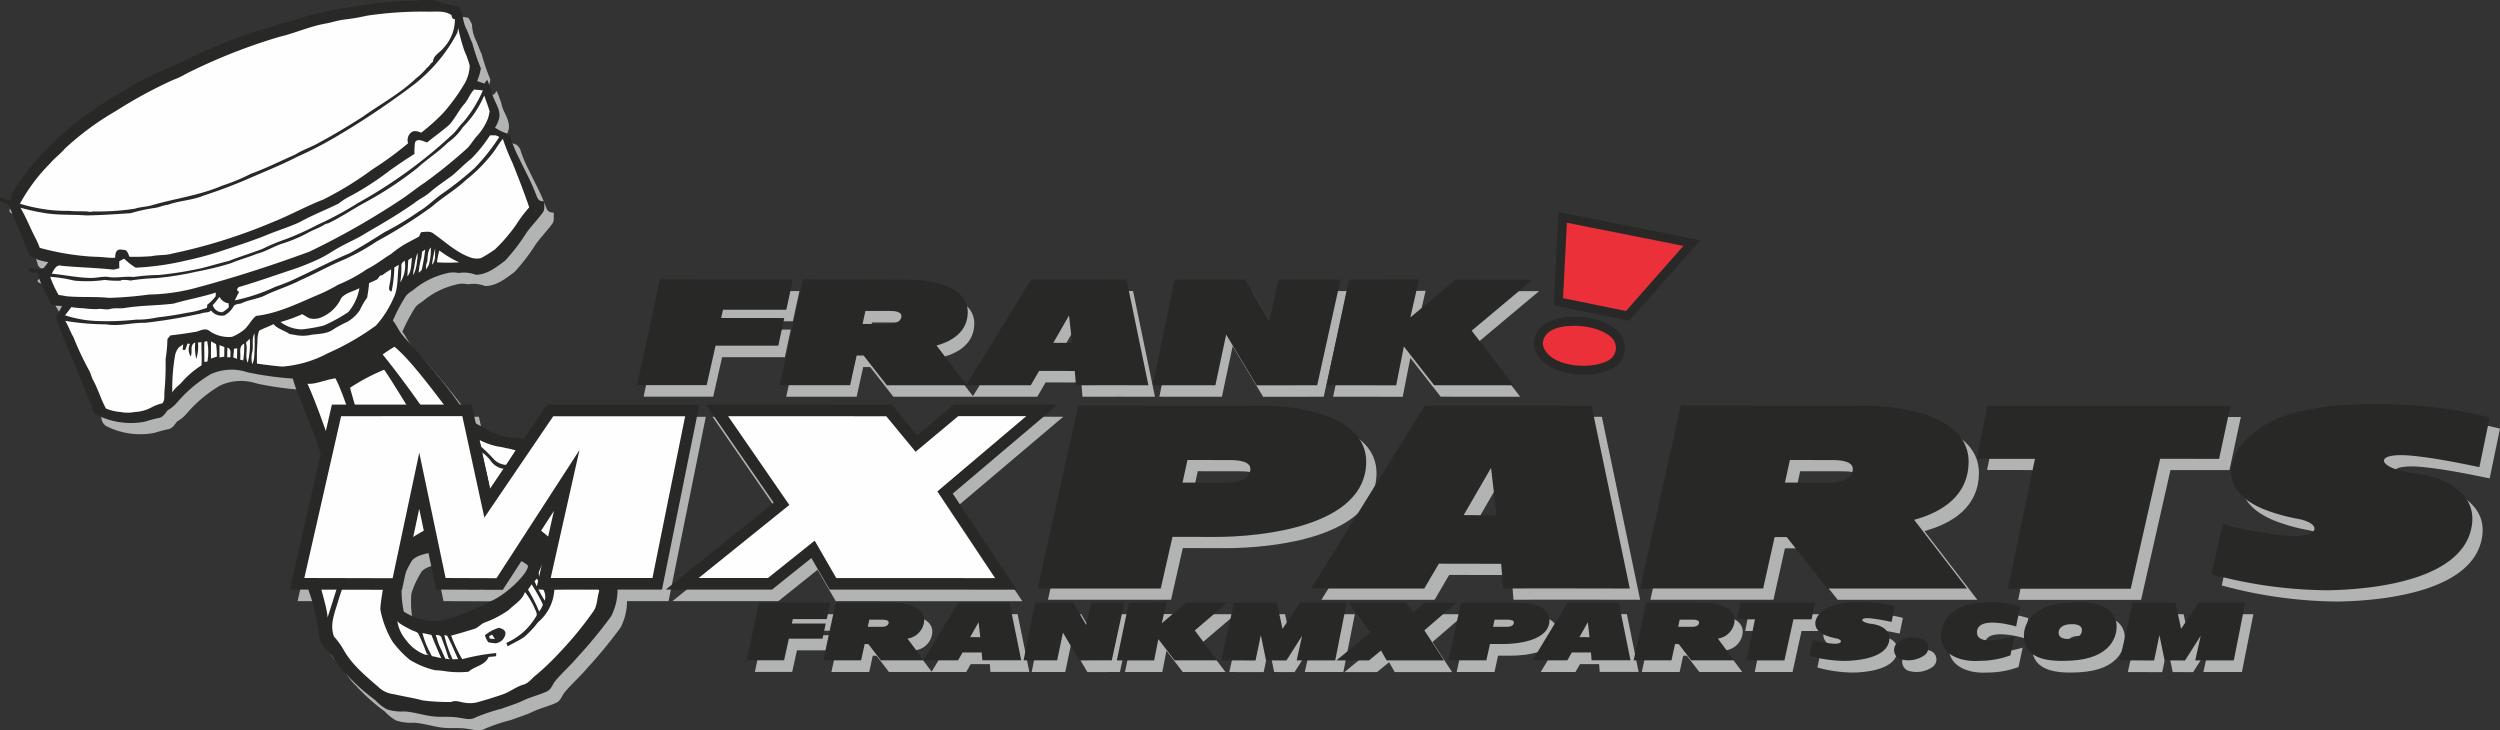 <?xml version="1.0" encoding="UTF-8"?>
<svg xmlns="http://www.w3.org/2000/svg" width="301.236" height="88.005" data-name="Group 15188">
  <rect width="100%" height="100%" fill="#333333" stroke="none"/>
  <defs>
    <clipPath id="a">
      <path fill="none" d="M0 0h301.236v88.005H0z" data-name="Rectangle 7454"></path>
    </clipPath>
  </defs>
  <path fill="#b2b3b3" d="M40.911 50.213h16.792l2.2 10.105 6.861-10.1 18.283.005-4.49 22.212h-15.1l2.129-9.453-6.146 9.481-8-.03-2.037-9.7-2.066 9.73-13.479-.03Zm44.938 0 22.309.011 3.048 3.692 4.434-3.7h12.479l-12.634 10.69 7.7 11.538-22.487-.009-2.185-3.783-4.729 3.783H81.019l12.958-10.438Z" data-name="Path 9961"></path>
  <g data-name="Group 15187">
    <g clip-path="url(#a)" data-name="Group 15186">
      <path fill="#b2b3b3" fill-rule="evenodd" d="M43.764 2.15a44.959 44.959 0 0 1 5.543-.654c.744-.116 1.507-.011 2.256-.1a6.8 6.8 0 0 1 2.377.127 11.617 11.617 0 0 0 2.484.616 5.576 5.576 0 0 1 .449.8 4.89 4.89 0 0 0 .4 1.783c.3.552.446 1.172.738 1.73l.024.05a23.836 23.836 0 0 0 1.05 3.079 6.974 6.974 0 0 1-.45 1.545l.867.3.346-.467.262.65c.105.278.209.557.3.839.174 1.1 1.136 2.035.868 3.2a3.774 3.774 0 0 1-.491 1.089 5.433 5.433 0 0 0 1.385.685l.127.039.359.454a14.9 14.9 0 0 0 1.112 2.668c.616 1.318 1.339 2.584 1.85 3.95.2.385.254.971.768 1.052l.338.045v.111c-.028.413.086.895-.195 1.247-.631.849-1.375 1.605-1.989 2.465a22.956 22.956 0 0 1-2.553 3.327c-1.049.764-2.16 1.684-3.528 1.684a4 4 0 0 0-2.078-.209 3.026 3.026 0 0 0-1.512.055 9.745 9.745 0 0 0-3.623 1.736c-.416.394-1 .606-1.294 1.122a21.377 21.377 0 0 0-1.477 2.81c.371.456.616 1 .943 1.482.706.936 1.566 1.742 2.327 2.633 1.614 1.885 3.227 3.779 4.647 5.815a21.323 21.323 0 0 0 2.146 2.51c.248.131.5.264.744.4a8.01 8.01 0 0 0 3.048 1.219c5.064.714 9.289-.667 14.285-.66-.048.384-.576 3.551-.679 3.923-.789 3.625-.477 6.855-.489 13.931a6.953 6.953 0 0 1-.682 4.4 56.875 56.875 0 0 1-4.042 4.907c-.834.994-1.818 1.849-2.655 2.841-.357.425-.5 1.062-1.046 1.3-.914.43-1.916.638-2.828 1.081-.837.4-1.73.661-2.6.987a22.628 22.628 0 0 0-3.149 1.051c-.63.387-1.381.111-2.056.033-1.032-.189-2.087-.024-3.124-.159-1.164-.138-2.282-.537-3.456-.591a5.65 5.65 0 0 1-2.059-.256 5.321 5.321 0 0 1-1.392-1.1 23.647 23.647 0 0 1-3.455-3.088c-1.043-.979-1.636-2.318-2.686-3.288a2.2 2.2 0 0 1-.582-1.238 38.709 38.709 0 0 0-.823-4.133c-.162-.554-.357-1.1-.541-1.643-.8-2.2-.725-2.6-.315-5.127 1.821-2.476 2.876-2.332 4.616-2.711-1.868-5.78-3.038-9.666-5.393-15.372-.1-.271-.219-.537-.325-.808-.162-.442-.3-.892-.433-1.341a38.982 38.982 0 0 1-5.444-.754 6.071 6.071 0 0 0-4.426.214 16.057 16.057 0 0 0-4.016 3.345 4.34 4.34 0 0 1-1.206 1.012c-.292.376-.57.863-1.087.928-.572.118-1.131.283-1.689.449a9.034 9.034 0 0 1-5.757-.83 1.259 1.259 0 0 1-.578-1.015c-.2-.452-.378-.911-.58-1.362-.14-.365-.293-.725-.442-1.085l-.328-.858-.191-.334-.173-.527c-.171-.4-.334-.8-.5-1.209-.5-.984-.807-2.054-1.3-3.045-.171-.582-.431-1.129-.618-1.7a2.156 2.156 0 0 1-.155-.823 8.056 8.056 0 0 0 .675-1.153c-.4-.024-.792-.038-1.189-.043l-.309-.618-.23-.4c-.38-.582-.542-1.266-.88-1.871l-.3-1.062c-.384-.085-.856.019-1.153-.3-.076-.269.229-.361.44-.254l.8.154.623-.188.547-.7a7.024 7.024 0 0 1-2.121-.675 3.527 3.527 0 0 1-.262-.3 5.671 5.671 0 0 0-.256-.839c-.369-.713-.551-1.507-.96-2.2q-.243-.609-.5-1.212l-.076-.2a11.946 11.946 0 0 0-.683-1.561c-.385-.167-1.226-.222-.865-.847.387.133.763.3 1.141.453a4.994 4.994 0 0 1 .181-.794 27.946 27.946 0 0 1 4.034-5.273 29.585 29.585 0 0 1 3.706-3.361 46.658 46.658 0 0 1 4.712-3.237c1.435-.81 2.807-1.731 4.314-2.4 1.561-.765 3.187-1.385 4.737-2.168a59.483 59.483 0 0 1 8.656-3.42c.889-.25 1.759-.569 2.652-.811a32.2 32.2 0 0 0 3.17-.946c1.739-.357 3.466-.786 5.227-1.006m6.946 66.874c1.035-2.037 11.987-1.627 14.04.489.1.833-2.541 3.466-4.454 4.268-.844.412-1.666.877-2.549 1.2-.741.283-1.463.613-2.224.834a9.133 9.133 0 0 1-2.261.407 4.263 4.263 0 0 1-1.153-.226l-.568-.119a8.42 8.42 0 0 1-1.75-.822 12.045 12.045 0 0 1-.218-3.574 12.1 12.1 0 0 1 1.137-2.461" data-name="Path 9962"></path>
      <path fill="#eb303a" fill-rule="evenodd" d="M194.867 40.656c-1.438-1.931-5.554-2.353-7.674-1.55-1.672.634-2.45 2.293-1.212 3.764 1.592 1.892 5.629 2.178 7.76 1.18a2.274 2.274 0 0 0 1.126-3.394m-7.094-4.3 8.341 1.7 7.744-8.781-15.566-3.088Z" data-name="Path 9963"></path>
      <path fill="#282927" d="M194.437 40.977c-1.286-1.728-5.164-2.084-7.052-1.369-1.325.5-1.987 1.733-.992 2.916 1.429 1.7 5.214 1.931 7.12 1.039a1.746 1.746 0 0 0 .924-2.586m-6.1-5.052 7.583 1.551 6.921-7.847-14.04-2.787Zm6.965 4.409a2.8 2.8 0 0 1-1.33 4.2c-2.354 1.1-6.645.763-8.4-1.321-1.462-1.737-.623-3.833 1.434-4.613 2.377-.9 6.72-.383 8.295 1.731m-8.085-3.541.574-11.247 17.092 3.392-8.57 9.721Z" data-name="Path 9964"></path>
      <path fill="#282927" fill-rule="evenodd" d="M42.627.8A44.959 44.959 0 0 1 48.17.142c.744-.116 1.507-.011 2.256-.1A6.779 6.779 0 0 1 52.8.167a11.617 11.617 0 0 0 2.484.616 5.537 5.537 0 0 1 .449.8 4.89 4.89 0 0 0 .4 1.783c.3.552.446 1.172.738 1.73l.024.05a23.949 23.949 0 0 0 1.049 3.079 6.931 6.931 0 0 1-.449 1.545l.867.3.346-.466.262.648c.105.278.209.557.3.839.174 1.1 1.135 2.035.868 3.2a3.774 3.774 0 0 1-.491 1.089 5.441 5.441 0 0 0 1.384.685l.128.039.359.454a14.874 14.874 0 0 0 1.112 2.669c.616 1.317 1.339 2.583 1.85 3.949.2.385.254.971.768 1.052l.338.044v.113c-.027.412.086.894-.195 1.246-.63.849-1.374 1.606-1.988 2.465a22.957 22.957 0 0 1-2.553 3.327c-1.049.764-2.16 1.684-3.528 1.684a4 4 0 0 0-2.078-.209 3.025 3.025 0 0 0-1.512.055 9.745 9.745 0 0 0-3.623 1.736c-.416.394-1 .606-1.294 1.122a21.378 21.378 0 0 0-1.477 2.81c.371.456.616 1 .942 1.482.707.936 1.567 1.742 2.328 2.633 1.614 1.885 3.227 3.778 4.647 5.815a21.325 21.325 0 0 0 2.146 2.51c.248.131.5.264.743.4a8.02 8.02 0 0 0 3.048 1.219c5.065.714 9.289-.667 14.286-.66-.048.384-.576 3.551-.679 3.923-.789 3.624-.477 6.855-.489 13.931a6.953 6.953 0 0 1-.682 4.4 56.759 56.759 0 0 1-4.042 4.907c-.834.994-1.818 1.849-2.655 2.841-.358.425-.5 1.062-1.046 1.3-.914.43-1.916.638-2.828 1.081-.837.4-1.73.661-2.6.987a22.625 22.625 0 0 0-3.149 1.051c-.63.387-1.381.111-2.056.033-1.032-.189-2.087-.024-3.124-.159-1.164-.138-2.282-.537-3.456-.591a5.656 5.656 0 0 1-2.059-.256 5.329 5.329 0 0 1-1.391-1.1 23.646 23.646 0 0 1-3.455-3.088c-1.043-.979-1.636-2.318-2.686-3.288a2.2 2.2 0 0 1-.587-1.241 38.7 38.7 0 0 0-.823-4.133c-.162-.554-.358-1.1-.541-1.643-.8-2.2-.725-2.6-.315-5.127 1.82-2.476 2.876-2.332 4.616-2.711-1.868-5.78-3.038-9.666-5.393-15.372-.1-.271-.219-.537-.325-.808-.162-.442-.3-.892-.433-1.341a38.983 38.983 0 0 1-5.444-.754 6.067 6.067 0 0 0-4.426.214 16.057 16.057 0 0 0-4.01 3.351 4.339 4.339 0 0 1-1.206 1.012c-.292.376-.57.863-1.087.928-.572.118-1.131.283-1.689.449a9.034 9.034 0 0 1-5.757-.83 1.262 1.262 0 0 1-.579-1.015c-.2-.452-.378-.911-.579-1.362-.14-.365-.293-.725-.442-1.085l-.328-.858-.191-.334-.176-.532c-.171-.4-.335-.8-.5-1.209-.5-.984-.806-2.054-1.294-3.045-.171-.582-.431-1.129-.618-1.7a2.156 2.156 0 0 1-.155-.823 8.057 8.057 0 0 0 .675-1.153c-.4-.024-.792-.038-1.189-.043l-.315-.614-.229-.4c-.38-.582-.542-1.266-.88-1.871l-.3-1.062c-.384-.085-.856.019-1.153-.3-.076-.269.229-.361.44-.254l.8.154.623-.188.547-.7a7.035 7.035 0 0 1-2.122-.675 3.517 3.517 0 0 1-.262-.3 5.671 5.671 0 0 0-.256-.839c-.369-.713-.551-1.507-.96-2.2q-.243-.609-.5-1.212l-.076-.2a11.95 11.95 0 0 0-.684-1.561c-.384-.167-1.225-.222-.864-.847.387.133.763.3 1.141.453a5 5 0 0 1 .181-.794 27.946 27.946 0 0 1 4.034-5.273 29.632 29.632 0 0 1 3.7-3.357 46.754 46.754 0 0 1 4.713-3.237c1.435-.81 2.807-1.731 4.314-2.4 1.561-.765 3.187-1.385 4.737-2.168a59.482 59.482 0 0 1 8.656-3.42c.889-.25 1.759-.569 2.652-.811A32.2 32.2 0 0 0 37.4 1.8c1.738-.357 3.466-.786 5.227-1.006m6.946 66.876c1.035-2.037 11.987-1.627 14.04.489.1.833-2.542 3.466-4.454 4.268-.844.412-1.666.877-2.549 1.2-.741.283-1.463.613-2.224.833a9.1 9.1 0 0 1-2.261.408 4.263 4.263 0 0 1-1.153-.226l-.568-.119a8.422 8.422 0 0 1-1.75-.822 12.045 12.045 0 0 1-.218-3.574 12.077 12.077 0 0 1 1.137-2.461" data-name="Path 9965"></path>
      <path fill="#fefefe" d="M56.802 19.105a17.06 17.06 0 0 0 2.244-2.8h.689l.426.195a23.376 23.376 0 0 1-3.027 3.799 40.951 40.951 0 0 1-3.953 3.119c-.933.663-1.735 1.505-2.731 2.08a34.6 34.6 0 0 1-4.127 2.484c-1.369.868-2.746 1.723-4.161 2.518-2.164.9-4.233 2-6.359 2.983a20.386 20.386 0 0 1-2.6 1.064 22.2 22.2 0 0 1-4.9 1.645 8.793 8.793 0 0 1 .521-1.025c-.457-.158-.195-.608.15-.632 1.959-.587 3.888-1.257 5.827-1.909a29.414 29.414 0 0 0 3.694-1.454c.918-.428 1.736-1.039 2.634-1.505.976-.528 2-.963 2.937-1.566 1.98-1.151 3.965-2.3 5.839-3.623.585-.477 1.289-.78 1.864-1.275.892-.783 1.892-1.432 2.84-2.144.737-.645 1.421-1.35 2.2-1.953m1.539-7.6c.205.641.468 1.264.648 1.915a6.613 6.613 0 0 1-.2.858 6.878 6.878 0 0 1-1.285 2.069c-.435.449-.729 1.008-1.157 1.462a58.674 58.674 0 0 1-5.239 4.241c-.856.568-1.655 1.212-2.5 1.8a92.1 92.1 0 0 1-11.344 6.478c-4.421 1.624-8.9 3.078-13.452 4.3a23.367 23.367 0 0 1-5.854.862 45.537 45.537 0 0 1-4.826.4c-1.716-.178-3.454-.028-5.162-.2-.3-.064-.6-.107-.908-.146a11.94 11.94 0 0 1-1.019-2.189 17.385 17.385 0 0 1 2.909.459 15.365 15.365 0 0 0 3.673-.086 11.544 11.544 0 0 0 1.908.093l.1-.083a4.2 4.2 0 0 1 1.077.064 25.825 25.825 0 0 1 3.064-.292 36.372 36.372 0 0 0 4.863-.771 37.461 37.461 0 0 0 4.181-1.022c1.03-.441 2.119-.72 3.157-1.146 1.074-.273 2.011-.894 3.064-1.231a17.229 17.229 0 0 0 2.928-1.222c.72-.423 1.538-.651 2.227-1.126l.345-.086c1.54-.731 2.947-1.7 4.443-2.514a43.075 43.075 0 0 0 6.327-4.17c1.174-1.077 2.539-1.928 3.665-3.055a6.851 6.851 0 0 0 1.8-1.856 12.126 12.126 0 0 0 2.561-3.8m-2.4 1.034c.466-.535.684-1.247 1.182-1.75.354.019.7.067 1.06.091a15.128 15.128 0 0 1-2.361 3.827c-.526.507-.886 1.168-1.46 1.628a57.723 57.723 0 0 1-11.208 8.106 40.484 40.484 0 0 1-4.93 2.655 33.607 33.607 0 0 1-3.806 1.721 24.581 24.581 0 0 0-2.824 1.181c-1.331.506-2.7.914-4.024 1.439-1.086.263-2.156.586-3.239.861a44.116 44.116 0 0 1-5.158.827 24.942 24.942 0 0 0-3.1.245c-1.056-.121-2.098.179-3.14-.021-.685-.05-1.357.157-2.042.135-1.566-.028-3.1-.368-4.656-.51.244-.431.547-1.163 1.168-.955 2.091.2 4.205.238 6.291.468l.684-.174-.016-.82c.193-.118.388-.231.591-.331a8.692 8.692 0 0 0 1.397 1.087 33.07 33.07 0 0 0 5.942-.835 41.383 41.383 0 0 0 4.035-1.065c1.869-.628 3.753-1.219 5.586-1.947 1.388-.594 2.843-1.012 4.211-1.648 1.521-.845 3.145-1.474 4.7-2.245a7.551 7.551 0 0 1 1.479-.938 34.37 34.37 0 0 0 4.685-3.054c.972-.678 1.944-1.36 2.956-1.973a7.036 7.036 0 0 1 .069-1.4c.326-.555 1.006-.093 1.455.011.874-.717 1.8-1.372 2.652-2.111.707-.758 1.135-1.728 1.814-2.511m-.726-9.164a22.543 22.543 0 0 0 .745 2.738 11.96 11.96 0 0 1 .645 1.8 4.712 4.712 0 0 1-.793 2.441 22.492 22.492 0 0 1-2.413 3.27 24.5 24.5 0 0 1-2.636 2.359c-.381-.153-.877-.322-1.225-.012a1.178 1.178 0 0 0-.356 1.285 39.067 39.067 0 0 1-4.254 3.118 40.459 40.459 0 0 1-5.983 3.675c-2.061.8-3.993 1.887-6.046 2.7a65.465 65.465 0 0 1-12.182 3.813c-.776.234-1.6.118-2.381.3a26.548 26.548 0 0 1-2.724.076c-.157-.315-.233-.8-.664-.833-.275 0-.632-.133-.834.116-.24.214-.195.547-.242.835a7.721 7.721 0 0 1-1.263-.053c-.754-.07-1.514-.059-2.266-.138a31.354 31.354 0 0 1-5.543-1 10.317 10.317 0 0 0-.46-1.064c-.659-1.241-1.156-2.562-1.871-3.774a25.226 25.226 0 0 0 3.051.663c1.608.253 3.245.138 4.864.267 1.792-.026 3.581-.15 5.367-.269a20.58 20.58 0 0 1 2.889-.633c.544-.065 1.04-.331 1.589-.376 1.384-.516 2.916-.53 4.291-1.109a58.333 58.333 0 0 0 5.864-2.238c1.831-.779 3.668-1.54 5.443-2.442a47.923 47.923 0 0 0 4.581-2.36 97.948 97.948 0 0 0 9.423-6.3 19.2 19.2 0 0 0 5.289-6.313c.024-.136.072-.406.1-.542M44.217 1.889a46.049 46.049 0 0 1 7.233-.487c.987.038 2.083-.177 2.953.421.033.254.107.487.409.487a5.013 5.013 0 0 1-1.347 3.446c-.426.566-1.246.89-1.3 1.683l-.248.215a2.612 2.612 0 0 1-.5.551 8.609 8.609 0 0 1-1.313 1.261c-1.918 1.833-4.279 3.088-6.423 4.626-1.67 1.051-3.35 2.094-5.1 3.019-.951.583-2.044.9-2.986 1.5-1.8.8-3.561 1.673-5.409 2.351a23.222 23.222 0 0 1-3.422 1.412c-2.644 1.148-5.52 1.516-8.275 2.3-.729.257-1.519.23-2.251.476a29.944 29.944 0 0 1-5.021.325 1.219 1.219 0 0 1-.666.008c-.717-.049-1.438.008-2.151-.074a20.915 20.915 0 0 1-2.32-.1 20.861 20.861 0 0 1-3.68-.76 21.585 21.585 0 0 1 3.669-4.893c.525-.629 1.2-1.1 1.728-1.728a33.757 33.757 0 0 1 6.157-4.547 55.03 55.03 0 0 1 6.922-3.759 9.168 9.168 0 0 0 1.55-.734 68.017 68.017 0 0 1 11.257-4.454c1.861-.437 3.618-1.25 5.508-1.586.744-.128 1.462-.38 2.213-.482a24.506 24.506 0 0 0 2.813-.476m-14.589 39.4c.152-.161.307-.316.466-.47a9.13 9.13 0 0 1-.242 2.88c-.372-.758.047-1.614-.224-2.41m-.7 2.028c.157-.616-.264-1.6.487-1.9a9.552 9.552 0 0 1-.116 2.011l-.371-.111m-.726-1.3.386-.042c-.02.421-.022.842-.027 1.263-.154-.058-.307-.115-.459-.174.039-.35.074-.7.1-1.047m-.8-.13c.523.164.331.744.362 1.165l-.384-.008c0-.387.005-.772.022-1.156m-.949-.3c.193.074.388.149.584.229-.009.385-.012.772-.017 1.159l-.565.1q-.017-.743 0-1.485m-1.021-.462c.2.114.4.224.6.337a11.484 11.484 0 0 1 .1 1.505c-.238.074-.475.154-.711.235 0-.692-.008-1.385.005-2.077m-.8.061.333-.1a6.491 6.491 0 0 1 .028 2.482l-.37.031c.02-.8-.03-1.608.009-2.413m-.773.077.418-.034c-.022.929.067 1.858.009 2.787a10.759 10.759 0 0 0-2.276 1.918c-.385.485-.967.792-1.243 1.363a22.893 22.893 0 0 1 .342-4.537 2.205 2.205 0 0 1 .437-.9l.535-.378c-.017.168-.055.5-.072.667.079 0 .238.008.317.011.087-.259.187-.513.277-.768.072.008.218.03.29.039a1.521 1.521 0 0 0 .088 1.5c.276-.53-.168-1.41.546-1.664a6.577 6.577 0 0 0 .122 1.985 4.8 4.8 0 0 0 .211-1.985m17.267-5.366c.549-.645 1.463-.786 2.182-1.188a5.986 5.986 0 0 1-1.334 2.884 19.626 19.626 0 0 1-2.978 1.632 20.227 20.227 0 0 1-2.6.453 4.367 4.367 0 0 1-2.589-.886 19.066 19.066 0 0 0 2.617-.946c.276.168.554.33.837.485a2.195 2.195 0 0 0 1.507-.121 4.574 4.574 0 0 0 2.358-2.314m11.811-5.726a12.613 12.613 0 0 0 2.387 1.428 19.665 19.665 0 0 1-2.665 0 9.351 9.351 0 0 1 .278-1.428m-1.459 1.36c.093-.576.017-1.252.428-1.721a6.444 6.444 0 0 1-.24 2.1l-.3.534a1.408 1.408 0 0 1 .114-.917m-.614-1.21c.093-.065.278-.195.369-.261a20.184 20.184 0 0 1-.431 2.492c-.088.08-.266.237-.354.314a8.375 8.375 0 0 1 .33-1.819c.028-.24.055-.478.088-.717m-.956 1.934a9.558 9.558 0 0 1 .381-1.789 2.307 2.307 0 0 1-.033.883 4.782 4.782 0 0 1-.46 1.807 2.735 2.735 0 0 1 .111-.9m-.718-.922a4.4 4.4 0 0 1 .461-.3c-.127.746-.042 1.647-.56 2.251.022-.651.067-1.3.1-1.947m-.827.694c-.041-.3.209-.476.4-.652a3.7 3.7 0 0 1-.53 2.634 12.326 12.326 0 0 0 .131-1.992m-.852.187c.181-.1.364-.205.547-.307-.218 1.341-.027 2.79-.657 4.037a12.447 12.447 0 0 1-2.085 3.263 30.958 30.958 0 0 1-5.8 3.34 13.8 13.8 0 0 1-5.507 1.616c-1.021-.083-2.037-.221-3.052-.356-.01-.863-.01-1.728.064-2.587a3.577 3.577 0 0 1 .2-1.379c.558-.3 1.167-.494 1.727-.795.509.592 1.31.754 1.931 1.19q.332.055.663.114a4.731 4.731 0 0 0 1.636.047c.984-.218 2.089-.086 2.956-.695a11.935 11.935 0 0 1 1.669-.906 4.54 4.54 0 0 0 1.54-1.41 8.809 8.809 0 0 1 .9-1.539c.08-.579.2-1.153.221-1.738.335-.142.663-.3.991-.454.114-.149.227-.3.343-.444.074-.019.221-.061.295-.082a7.121 7.121 0 0 1 1.034-.678 8.49 8.49 0 0 1-.192 1.861c-.05.268-.16.753.247.8a15.561 15.561 0 0 0 .331-2.9m4.538-.323a14.706 14.706 0 0 1 .394-2.019c-.076.656.118 1.512-.394 2.019M30.4 42.397c.171-.734-.118-1.542.262-2.222a24.035 24.035 0 0 1-.042 2.928 2.012 2.012 0 0 1-.233.767 3.253 3.253 0 0 1 .012-1.473m30.19-25.672a26.74 26.74 0 0 0 1.179 2.94c.7 1.757 1.391 3.521 2 5.317a16.268 16.268 0 0 0-1.578 2.1 19.682 19.682 0 0 1-2.556 2.974 16.9 16.9 0 0 1-1.658 1.037 2.21 2.21 0 0 1-1.159-.026c-1.75-.572-3.094-1.878-4.571-2.912-.426-.359-1.012-.2-1.514-.179-.083.177-.164.356-.245.535-.491.256-.972.525-1.463.777a13.386 13.386 0 0 0-1.934 1.339c-.963.576-1.835 1.3-2.85 1.789a18.138 18.138 0 0 1-3.48 1.885 21.53 21.53 0 0 1-2.041 1.055c-2.555 1.063-5.075 2.387-7.861 2.708-.648.512-.946 1.336-1.626 1.808a5.588 5.588 0 0 1-1.272.714 4.03 4.03 0 0 1-2.864-.809c-.6-.281-1.168.23-1.774.242-.927.174-1.865.278-2.8.4-.116.146-.231.292-.349.436a16.477 16.477 0 0 1-.221 2.42 34.952 34.952 0 0 1-.143 3.966c-.033.46.08.972-.247 1.355a5.283 5.283 0 0 0-1.3.489 4.575 4.575 0 0 1-2.04.557 4.194 4.194 0 0 1-1.689 0 5.652 5.652 0 0 1-1.765-.415c-.611-1.112-.948-2.348-1.564-3.455-.174-.33-.249-.7-.411-1.034a35.306 35.306 0 0 1-1.935-4.1c-.387-.633-.607-1.355-1-1.98a29.881 29.881 0 0 0 4.932.423c1.56.271 3.107-.228 4.67-.181a62.829 62.829 0 0 0 6.89-1.16c.35-.142.8-.02 1.071-.335a1.619 1.619 0 0 0 1.619.6 2.758 2.758 0 0 0 1.063-1.021c.168-.359.61-.342.939-.414.958-.48 2.057-.535 3.007-1.03 1.367-.658 2.836-1.084 4.181-1.794 1.581-.69 3.091-1.535 4.671-2.233a25.764 25.764 0 0 0 4.491-2.426 59.7 59.7 0 0 0 6.668-4.2c1.291-1.146 2.818-1.993 4.074-3.186a19.411 19.411 0 0 0 3.113-3.094c.481-.6.846-1.29 1.347-1.88" data-name="Path 9966"></path>
      <path fill="#fefefe" d="M20.925 36.581c1.677-.5 3.411-.78 5.075-1.331 0 .145-.005.29-.008.437a5.229 5.229 0 0 1-1.012 1.025c-.011.1-.038.291-.049.39-.108.031-.318.1-.423.127a10.531 10.531 0 0 1-1.971.459 40.997 40.997 0 0 1-3.556.556 11.487 11.487 0 0 1-2.574.269 32.532 32.532 0 0 1-4.84.161 14.149 14.149 0 0 1-3.728-.68c.262-.327.509-.663.764-.993a8.934 8.934 0 0 0 1.428.136 10.28 10.28 0 0 0 1.731.107c.52-.1 1.045.143 1.559-.026.561-.14 1.141-.011 1.707-.109 1.951-.321 3.939-.278 5.9-.528" data-name="Path 9967"></path>
      <path fill="#fefefe" d="M25.635 36.755a7.605 7.605 0 0 0 .813-.991 1.439 1.439 0 0 0 1.1.784l.02.486a3.49 3.49 0 0 1-.783.589 1.172 1.172 0 0 1-1.148-.868" data-name="Path 9968"></path>
      <path fill="#fefefe" d="M46.284 44.549c1.012 1.282 9.762 15.986 10.656 17.348-2.315-.276-7.627 2.91-9.048 4.133-.224-.622-5.583-18.651-5.714-19.307a24.247 24.247 0 0 1 4.107-2.173m-5.874 1.036c1.388 2.335 6.171 18.337 5.977 18.364-.033.222-2.64 1.077-2.672 1.3-.036.151-4.523-14.428-6.672-19.014.88.117 2.257-.5 3.367-.651m-2.49 21.927c.67-.008 3.075-.009 3.744.005-.425 1.219-1.784 5.677-2.2 6.9 0-1.3-1.522-5.613-1.544-6.9m19.85-14.508a8.539 8.539 0 0 0 2.165.782 9.469 9.469 0 0 1 1 .195 11.282 11.282 0 0 1 1.193.277c-.357.594-.761 1.158-1.113 1.755a2.213 2.213 0 0 1-1.479-.649 18.293 18.293 0 0 0-1.564-1.542c-.061-.274-.13-.547-.2-.818m.325 1.507a4.869 4.869 0 0 1 1.144 1.163 2.288 2.288 0 0 0 1.492.817c-.613.8-1.081 1.695-1.68 2.5-.257-1.51-.66-2.99-.959-4.491m4.735 7.493c.66-.976 7.42-7.97 8.067-8.953-.333 1.4-2.621 11.953-2.991 13.341a29.9 29.9 0 0 0-2.67-2.412c-.023-.074-2.382-1.9-2.406-1.976m1.854 7.727c.1.143.195.288.3.431-.081.23-.214.473-.043.7a2.815 2.815 0 0 0 .513.168 1.751 1.751 0 0 1 .188 1.351 15.81 15.81 0 0 1-1.228-2.335c.067-.081.2-.24.271-.319m-1.064 1.325c.15-.211.295-.423.442-.635a23.528 23.528 0 0 1 1.35 2.414 2.114 2.114 0 0 1-.456.848 19.08 19.08 0 0 0-1.336-2.627m-21.2-3.648c1.584.007 2.8-.152 4.386-.156-.15.82-1.019 5.384-.974 6.215a11.663 11.663 0 0 0 1.458 3.844 12.362 12.362 0 0 0 2.094 2.21 10.5 10.5 0 0 0 3.036 1.248 10.1 10.1 0 0 1 1.441.149 11.554 11.554 0 0 0 2.589.033c.748-.682 1.993-.749 2.43-1.788a7.543 7.543 0 0 0 .894-.088c.005-.093.016-.284.019-.376a24.751 24.751 0 0 0-4.1.739 17.586 17.586 0 0 1-1.333-2.84c.93-.237 1.847-.525 2.765-.8.472-.136.779-.557 1.221-.756a12.517 12.517 0 0 0 2.91-1.5c.706-.7 1.666-1.2 2-2.2a9.481 9.481 0 0 1 1.217 2.085c.112.279.337.637.086.911a7.645 7.645 0 0 1-3.543 3.132 3.2 3.2 0 0 0 .155.422c.66-.388 1.369-.694 2-1.134a11.883 11.883 0 0 0 1.658-1.774 5.532 5.532 0 0 0 1.969-3.951c1.761-.09 3.527-.011 5.29-.042.03.058.09.173.119.232-.291.806-.193 1.742-.718 2.464a42.868 42.868 0 0 1-4.049 4.936 32.582 32.582 0 0 1-2.795 2.687c-.547.385-.911 1.031-1.6 1.2-.928.276-1.677.937-2.6 1.215-.911.311-1.83.6-2.758.854a3.625 3.625 0 0 1-1.717.1c-.523-.065-1.074-.337-1.585-.083a24.635 24.635 0 0 1-3.451-.19c-1.131-.309-2.294-.47-3.431-.743a3.264 3.264 0 0 1-1.639-.635c-1.648-1.452-3.436-2.841-4.509-4.8a8.543 8.543 0 0 0-1.1-1.5c-.567-1.426.081-2.89.481-4.262.136-.494 1.51-4.566 1.683-5.049m5.456 7.433c.058.06.177.183.238.243a11.5 11.5 0 0 0 1.631.9c.243.112.561.158.692.428a24.614 24.614 0 0 1 .968 2.327l.249.143-.4.016a5.118 5.118 0 0 1-2.363-1.818 4.5 4.5 0 0 1-1.012-2.245m3.026 1.445c.362.066.722.148 1.084.23.368.943.77 1.871 1.174 2.8-.373-.092-.745-.185-1.121-.249a15.09 15.09 0 0 1-.45-.877 9.574 9.574 0 0 1-.687-1.9m1.6.223c.295.014.64.033.706.386.29.773.58 1.551.808 2.346.046.05.135.149.178.2-.178-.024-.356-.049-.534-.069a32.65 32.65 0 0 1-.475-1.051 10.942 10.942 0 0 1-.387-.848 12.925 12.925 0 0 0-.3-.963m1.032.015.338.071c.508.912.88 1.887 1.329 2.825-.165.007-.5.017-.666.022a15.647 15.647 0 0 1-1-2.919m11.517-7.882a5.644 5.644 0 0 1 .352-.732 15.644 15.644 0 0 1-.321 1.764.985.985 0 0 1-.031-1.033M47.533 41.779c2.419 1.978 6.236 7.484 8.328 10.055-.989.042.489 4.277-.5 4.275a113.535 113.535 0 0 0-9.249-13.4 16.568 16.568 0 0 1 1.423-.925" data-name="Path 9969"></path>
      <path fill="#282927" d="M58.427 76.549a4.712 4.712 0 0 1 1.688-.9c.368.089.849.278.786.748a1.36 1.36 0 0 1-1.158 1.112 4.613 4.613 0 0 1-.911-.126 2.761 2.761 0 0 1-.4-.836" data-name="Path 9970"></path>
      <path fill="#fefefe" d="M58.944 76.647c.117-.062.236-.121.355-.18.121.173.213.368.339.541-.209-.023-.418-.042-.625-.062l-.069-.3" data-name="Path 9971"></path>
      <path fill="#282927" d="M39.989 48.749h16.846l2.205 10.137 6.882-10.127h18.345l-4.5 22.282H64.609l2.136-9.482-6.162 9.513-8.026-.03-2.044-9.732-2.072 9.762-13.521-.03Zm45.08 0 22.38.011 3.058 3.699 4.449-3.715h12.52l-12.677 10.732 7.72 11.574-22.558-.009-2.192-3.8-4.744 3.8h-12.8l13-10.471Z" data-name="Path 9972"></path>
      <path fill="#fefefe" fill-rule="evenodd" d="m41.104 50.146-4.434 19.5 10.639.026 3.21-15.125 3.171 15.1 6.133.023 10-15.442-3.468 15.416h12.263l3.938-19.488H66.663l-8.3 12.213-2.654-12.223Zm46.627 0 7.379 10.7-10.924 8.8h8.348l5.631-4.5 2.6 4.506 19.14.008-6.96-10.446 10.716-9.069h-8.2l-5.138 4.291-3.533-4.28Z" data-name="Path 9973"></path>
      <path fill="#b2b3b3" d="M287.868 50.051a54.078 54.078 0 0 1 13.367 1.6l-1.244 5.994c-2.638-.547-5.228-1.069-7.91-1.354-5.194-.551-4.375 1.573.093 2.091 3.347.387 7.362 2.185 6.94 6.04-.75 6.845-11.912 7.975-17.407 8.059a54.3 54.3 0 0 1-14-1.937c.448-2.016.879-4.036 1.374-6.04a42.063 42.063 0 0 0 8.341 1.435c3.377.12 3.524-1.507.8-2.045a22.265 22.265 0 0 1-4.132-1.145c-7.087-2.862-3.732-8.874 1.82-11.048 3.777-1.479 8.5-1.689 11.957-1.647" data-name="Path 9974"></path>
      <path fill="#b2b3b3" d="M240.711 50.243h29.3l-1.374 6.4-7.106-.005-3.542 15.644h-14.81l3.265-15.642-7.011-.008Z" data-name="Path 9975"></path>
      <path fill="#b2b3b3" fill-rule="evenodd" d="m144.323 56.78 5.033.008c.886 0 2.847.057 2.517 1.36-.323 1.27-2.047 1.354-3.126 1.354h-5.017Zm-13.148-6.575 22.464.045c4.246.008 12.27 1.237 12.222 6.8-.067 7.689-12.44 9.018-18.305 9l-5.036-.012-1.416 6.228h-14.833Z" data-name="Path 9976"></path>
      <path fill="#b2b3b3" fill-rule="evenodd" d="m216.913 56.781 5.033.008c.886 0 2.847.057 2.516 1.36-.323 1.27-2.047 1.354-3.126 1.354h-5.017Zm-13.148-6.576 22.464.045c4.247.008 12.269 1.237 12.222 6.8-.036 3.926-3.047 5.979-6.567 6.94l6.371 8.279h-16.83l-4.891-6.2h-1.46l-1.381 6.193h-14.831Z" data-name="Path 9977"></path>
      <path fill="#b2b3b3" fill-rule="evenodd" d="m180.905 57.73.655 5.717-3.953-.027Zm-7.966-7.519 20.079.015 4.61 22.043c-4.493 0-10.767-.036-15.26 0l-.243-2.979-7.506-.014-1.757 2.994h-13.638Z" data-name="Path 9978"></path>
      <path fill="#b2b3b3" d="M225.176 73.949a16.154 16.154 0 0 1 4.108.5l-.382 1.9a24.046 24.046 0 0 0-2.431-.428c-1.6-.174-1.344.5.029.661 1.028.122 2.263.691 2.132 1.909-.231 2.164-3.66 2.521-5.349 2.548a16.262 16.262 0 0 1-4.3-.612c.138-.638.27-1.276.422-1.91a12.577 12.577 0 0 0 2.563.454c1.037.038 1.084-.476.246-.647a6.7 6.7 0 0 1-1.269-.362c-2.178-.9-1.147-2.806.559-3.493a10.01 10.01 0 0 1 3.675-.521" data-name="Path 9979"></path>
      <path fill="#b2b3b3" d="M257.95 74.006h5.163l.676 3.169 2.109-3.167h5.622l-1.38 6.966h-4.644l.655-2.965-1.891 2.979-2.461-.009-.626-3.042-.635 3.051-4.145-.009Z" data-name="Path 9980"></path>
      <path fill="#b2b3b3" d="m244.405 74.479-.494 2.413s-4.415-1.331-4.7.522c-.3 2.01 3.808.829 4.509.623l-.5 2.336a10.761 10.761 0 0 1-3.779.663c-2.3.165-5.157-.841-4.5-3.763.27-1.2 1.366-3.318 5.737-3.318a11.554 11.554 0 0 1 3.718.524" data-name="Path 9981"></path>
      <path fill="#b2b3b3" d="M232.475 78.374a1.115 1.115 0 0 1 .421 1.965 3.356 3.356 0 0 1-3.029.455 1.184 1.184 0 0 1-.29-1.925 3.03 3.03 0 0 1 2.9-.494" data-name="Path 9982"></path>
      <path fill="#b2b3b3" d="M210.685 74.006h9l-.422 2.022h-2.184l-1.088 4.948h-4.551l1-4.945h-2.154Z" data-name="Path 9983"></path>
      <path fill="#b2b3b3" d="M163.494 74.006h6.86l.937 1.158 1.36-1.158h3.838l-3.885 3.354 2.366 3.618h-6.914l-.673-1.187-1.454 1.187h-3.923l3.984-3.273Z" data-name="Path 9984"></path>
      <path fill="#b2b3b3" d="M149.678 74.006h5.163l.676 3.169 2.109-3.167h5.622l-1.38 6.966h-4.644l.655-2.965-1.889 2.974-2.461-.009-.626-3.042-.635 3.051-4.145-.009Z" data-name="Path 9985"></path>
      <path fill="#b2b3b3" d="M250.534 78.382c1.407-.1 1.311-1.058 1.311-1.058 0-.679-.876-.729-1.366-.707-1.52.067-1.444 1.01-1.444 1.01 0 .8.924.8 1.5.754m-5.676-.538c.019-.687.413-3.593 5.657-3.86 2.076-.106 5.589.065 5.509 3.027-.023.84-.469 3.748-5.529 4-2.248.111-5.727.07-5.638-3.163" data-name="Path 9986"></path>
      <path fill="#b2b3b3" fill-rule="evenodd" d="M181.068 76.075h1.547c.272 0 .874.017.773.43s-.629.428-.96.428h-1.542Zm-4.04-2.078 6.9.014c1.3 0 3.77.391 3.756 2.148-.02 2.431-3.822 2.851-5.625 2.847h-1.548l-.435 1.969h-4.557Z" data-name="Path 9987"></path>
      <path fill="#b2b3b3" fill-rule="evenodd" d="M105.727 76.075h1.547c.272 0 .874.017.773.43s-.629.428-.96.428h-1.542Zm-4.04-2.078 6.9.014c1.3 0 3.77.39 3.756 2.148a2.35 2.35 0 0 1-2.018 2.194l1.957 2.618h-5.169l-1.5-1.959h-.45l-.425 1.958h-4.557Z" data-name="Path 9988"></path>
      <path fill="#b2b3b3" fill-rule="evenodd" d="m118.896 76.376.2 1.808-1.214-.009Zm-2.449-2.377h6.17l1.416 6.969c-1.381 0-3.308-.012-4.689 0l-.075-.942h-2.306l-.54.946h-4.189Z" data-name="Path 9989"></path>
      <path fill="#b2b3b3" d="M125.722 74.009h4.569l1.564 2.7.6-2.707 4 .007-1.51 6.965-3.92.006-1.968-3.345-.7 3.339h-4.047Z" data-name="Path 9990"></path>
      <path fill="#b2b3b3" d="m92.432 73.998 8.6.008-.425 1.991h-4.094l-.121.544h4.081l-.383 1.821h-4.06l-.574 2.6h-4.5Z" data-name="Path 9991"></path>
      <path fill="#b2b3b3" d="m137.007 74.003 4.531-.011-.563 2.507 2.928-2.489h4.977l-3.938 3.362 2.715 3.6h-5.143l-1.961-2.561-.5 2.561h-4.5Z" data-name="Path 9992"></path>
      <path fill="#b2b3b3" fill-rule="evenodd" d="M203.374 76.075h1.547c.272 0 .875.017.773.43s-.629.428-.96.428h-1.542Zm-4.04-2.078 6.9.014c1.3 0 3.77.39 3.756 2.148a2.35 2.35 0 0 1-2.018 2.194l1.961 2.619h-5.172l-1.5-1.959h-.448l-.425 1.958h-4.557Z" data-name="Path 9993"></path>
      <path fill="#b2b3b3" fill-rule="evenodd" d="m192.309 76.376.2 1.808-1.214-.009Zm-2.449-2.377h6.169l1.417 6.969c-1.382 0-3.308-.012-4.689 0l-.075-.942h-2.306l-.541.946h-4.189Z" data-name="Path 9994"></path>
      <path fill="#b2b3b3" fill-rule="evenodd" d="M105.067 38.854h2.881c.507 0 1.629.033 1.439.786-.184.734-1.172.783-1.788.783h-2.872Zm-7.527-3.8 12.858.026c2.43 0 7.022.715 7 3.929-.02 2.269-1.744 3.456-3.759 4.012l3.646 4.786h-9.637l-2.8-3.581h-.836l-.79 3.58h-8.49Z" data-name="Path 9995"></path>
      <path fill="#b2b3b3" fill-rule="evenodd" d="m129.598 39.402.375 3.305-2.263-.016Zm-4.562-4.346 11.493.008 2.638 12.743c-2.571 0-6.162-.021-8.734 0l-.139-1.722-4.3-.008-1.006 1.73h-7.8Z" data-name="Path 9996"></path>
      <path fill="#b2b3b3" d="m142.313 35.07 8.51-.008 2.914 4.945 1.121-4.949 7.454.012-2.812 12.736-7.3.01-3.666-6.117-1.3 6.106h-7.537Z" data-name="Path 9997"></path>
      <path fill="#b2b3b3" d="m80.301 35.055 16.026.014-.792 3.641h-7.626l-.225.994 7.6.008-.713 3.33h-7.562l-1.071 4.756H77.55Z" data-name="Path 9998"></path>
      <path fill="#b2b3b3" d="m163.334 35.063 8.441-.02-1.049 4.585 5.453-4.552 9.271.007-7.336 6.145 5.058 6.578-9.579-.007-3.653-4.671-.923 4.683-8.383-.008Z" data-name="Path 9999"></path>
      <path fill="#282927" fill-rule="evenodd" d="M104.277 37.466h2.881c.506 0 1.63.033 1.44.786-.185.734-1.172.783-1.789.783h-2.872Zm-7.527-3.8 12.858.026c2.431 0 7.023.715 7 3.929-.02 2.269-1.744 3.456-3.759 4.012l3.646 4.786h-9.634l-2.8-3.581h-.836l-.791 3.58H93.95Z" data-name="Path 10000"></path>
      <path fill="#282927" fill-rule="evenodd" d="m128.809 38.018.375 3.305-2.263-.016Zm-4.562-4.346 11.493.008 2.638 12.743c-2.571 0-6.162-.021-8.734 0l-.139-1.722-4.3-.008-1.006 1.73h-7.8Z" data-name="Path 10001"></path>
      <path fill="#282927" d="m141.525 33.687 8.51-.008 2.914 4.945 1.121-4.949 7.454.012-2.812 12.736-7.3.01-3.666-6.117-1.3 6.106h-7.537Z" data-name="Path 10002"></path>
      <path fill="#282927" d="m79.513 33.666 16.026.014-.792 3.64h-7.626l-.225.994 7.6.008-.713 3.33h-7.562l-1.071 4.756h-8.388Z" data-name="Path 10003"></path>
      <path fill="#282927" d="m162.541 33.679 8.441-.02-1.041 4.584 5.453-4.552 9.271.007-7.336 6.149 5.058 6.578-9.578-.007-3.653-4.672-.923 4.683-8.383-.008Z" data-name="Path 10004"></path>
      <path fill="#282927" d="M224.201 72.544a16.154 16.154 0 0 1 4.108.5l-.382 1.9a24.047 24.047 0 0 0-2.431-.428c-1.6-.174-1.344.5.029.661 1.028.122 2.262.691 2.132 1.909-.231 2.164-3.66 2.522-5.349 2.548a16.268 16.268 0 0 1-4.3-.612c.138-.638.27-1.276.422-1.909a12.63 12.63 0 0 0 2.563.453c1.037.038 1.084-.476.246-.647a6.644 6.644 0 0 1-1.269-.362c-2.178-.9-1.147-2.806.559-3.493a10.009 10.009 0 0 1 3.674-.521" data-name="Path 10005"></path>
      <path fill="#282927" d="M256.972 72.604h5.163l.676 3.169 2.109-3.167h5.622l-1.38 6.966h-4.644l.655-2.965-1.89 2.974-2.46-.009-.626-3.042-.635 3.051-4.145-.009Z" data-name="Path 10006"></path>
      <path fill="#282927" d="m243.426 73.072-.494 2.413s-4.415-1.331-4.7.522c-.3 2.01 3.808.829 4.509.623l-.5 2.336a10.763 10.763 0 0 1-3.779.663c-2.3.165-5.156-.841-4.5-3.763.27-1.2 1.366-3.318 5.736-3.318a11.558 11.558 0 0 1 3.719.524" data-name="Path 10007"></path>
      <path fill="#282927" d="M231.496 76.968a1.116 1.116 0 0 1 .421 1.965 3.356 3.356 0 0 1-3.029.455 1.185 1.185 0 0 1-.29-1.925 3.03 3.03 0 0 1 2.9-.494" data-name="Path 10008"></path>
      <path fill="#282927" d="M209.706 72.604h9l-.422 2.022H216.1l-1.088 4.948h-4.551l1-4.945h-2.154Z" data-name="Path 10009"></path>
      <path fill="#282927" d="M162.514 72.604h6.86l.937 1.159 1.363-1.162h3.838l-3.885 3.353 2.366 3.618h-6.914l-.672-1.187-1.454 1.187h-3.923l3.984-3.273Z" data-name="Path 10010"></path>
      <path fill="#282927" d="M148.697 72.604h5.163l.676 3.169 2.109-3.167h5.622l-1.38 6.966h-4.644l.655-2.965-1.89 2.974-2.46-.009-.626-3.042-.635 3.051-4.145-.009Z" data-name="Path 10011"></path>
      <path fill="#282927" d="M249.551 76.976c1.407-.1 1.311-1.058 1.311-1.058 0-.679-.876-.728-1.366-.707-1.52.067-1.444 1.01-1.444 1.01 0 .8.923.8 1.5.754m-5.676-.538c.019-.687.412-3.593 5.656-3.86 2.077-.106 5.59.065 5.51 3.027-.023.84-.469 3.748-5.528 4-2.248.111-5.727.07-5.638-3.163" data-name="Path 10012"></path>
      <path fill="#282927" fill-rule="evenodd" d="M180.088 74.67h1.547c.272 0 .874.017.773.43s-.629.428-.96.428h-1.542Zm-4.04-2.078 6.9.014c1.3 0 3.77.391 3.756 2.148-.02 2.431-3.822 2.851-5.625 2.847h-1.548l-.435 1.969h-4.557Z" data-name="Path 10013"></path>
      <path fill="#282927" fill-rule="evenodd" d="M104.748 74.67h1.546c.273 0 .874.017.773.43s-.629.428-.959.428h-1.542Zm-4.04-2.078 6.9.014c1.306 0 3.77.391 3.756 2.148a2.349 2.349 0 0 1-2.017 2.194l1.958 2.618h-5.172l-1.5-1.959h-.447l-.425 1.958h-4.556Z" data-name="Path 10014"></path>
      <path fill="#282927" fill-rule="evenodd" d="m117.916 74.97.2 1.808-1.215-.008Zm-2.449-2.377h6.17l1.416 6.969c-1.381 0-3.309-.012-4.689 0l-.075-.942h-2.306l-.541.946h-4.189Z" data-name="Path 10015"></path>
      <path fill="#282927" d="M124.743 72.601h4.569l1.564 2.7.6-2.707 4 .007-1.51 6.965-3.92.006-1.965-3.346-.7 3.339h-4.047Z" data-name="Path 10016"></path>
      <path fill="#282927" d="m91.452 72.592 8.6.008-.425 1.991h-4.094l-.121.544h4.081l-.378 1.822h-4.06l-.574 2.6h-4.5Z" data-name="Path 10017"></path>
      <path fill="#282927" d="m136.027 72.597 4.531-.011-.563 2.507 2.928-2.489h4.977l-3.938 3.363 2.715 3.6h-5.143l-1.961-2.555-.5 2.561h-4.5Z" data-name="Path 10018"></path>
      <path fill="#282927" fill-rule="evenodd" d="M202.394 74.67h1.547c.272 0 .875.017.773.43s-.629.428-.961.428h-1.542Zm-4.04-2.078 6.9.014c1.3 0 3.77.391 3.756 2.148a2.349 2.349 0 0 1-2.018 2.194l1.958 2.618h-5.172l-1.5-1.959h-.448l-.425 1.958h-4.56Z" data-name="Path 10019"></path>
      <path fill="#282927" fill-rule="evenodd" d="m191.328 74.97.2 1.808-1.214-.008Zm-2.449-2.377h6.17l1.416 6.969c-1.381 0-3.308-.012-4.689 0l-.075-.942h-2.306l-.54.946h-4.189Z" data-name="Path 10020"></path>
      <path fill="#282927" d="M286.626 48.698a54.078 54.078 0 0 1 13.367 1.6l-1.242 5.99c-2.638-.547-5.227-1.069-7.91-1.354-5.194-.551-4.375 1.573.093 2.091 3.347.387 7.362 2.185 6.94 6.04-.75 6.845-11.912 7.975-17.407 8.059a54.3 54.3 0 0 1-14-1.937c.448-2.016.879-4.036 1.374-6.04a42.066 42.066 0 0 0 8.341 1.435c3.377.12 3.524-1.507.8-2.045a22.266 22.266 0 0 1-4.132-1.145c-7.087-2.862-3.732-8.874 1.82-11.048 3.777-1.479 8.5-1.689 11.957-1.647" data-name="Path 10021"></path>
      <path fill="#282927" d="M239.464 48.889h29.3l-1.374 6.4-7.106-.005-3.543 15.653h-14.81l3.265-15.642-7.011-.008Z" data-name="Path 10022"></path>
      <path fill="#282927" fill-rule="evenodd" d="m143.082 55.427 5.033.008c.886 0 2.847.057 2.517 1.36-.323 1.27-2.047 1.354-3.126 1.354h-5.017Zm-13.148-6.575 22.464.045c4.247.008 12.27 1.237 12.222 6.8-.067 7.69-12.44 9.018-18.305 9l-5.036-.012-1.416 6.228H125.03Z" data-name="Path 10023"></path>
      <path fill="#282927" fill-rule="evenodd" d="m215.672 55.427 5.033.008c.886 0 2.847.057 2.516 1.36-.323 1.27-2.047 1.354-3.126 1.353h-5.017Zm-13.148-6.576 22.464.045c4.247.008 12.269 1.237 12.222 6.8-.036 3.926-3.047 5.979-6.567 6.94l6.371 8.279h-16.83l-4.891-6.2h-1.46l-1.381 6.193h-14.831Z" data-name="Path 10024"></path>
      <path fill="#282927" fill-rule="evenodd" d="m179.664 56.375.655 5.717-3.953-.027Zm-7.971-7.519 20.079.015 4.61 22.044c-4.493 0-10.767-.037-15.26 0l-.243-2.979-7.506-.014-1.757 2.994h-13.633Z" data-name="Path 10025"></path>
    </g>
  </g>
</svg>
